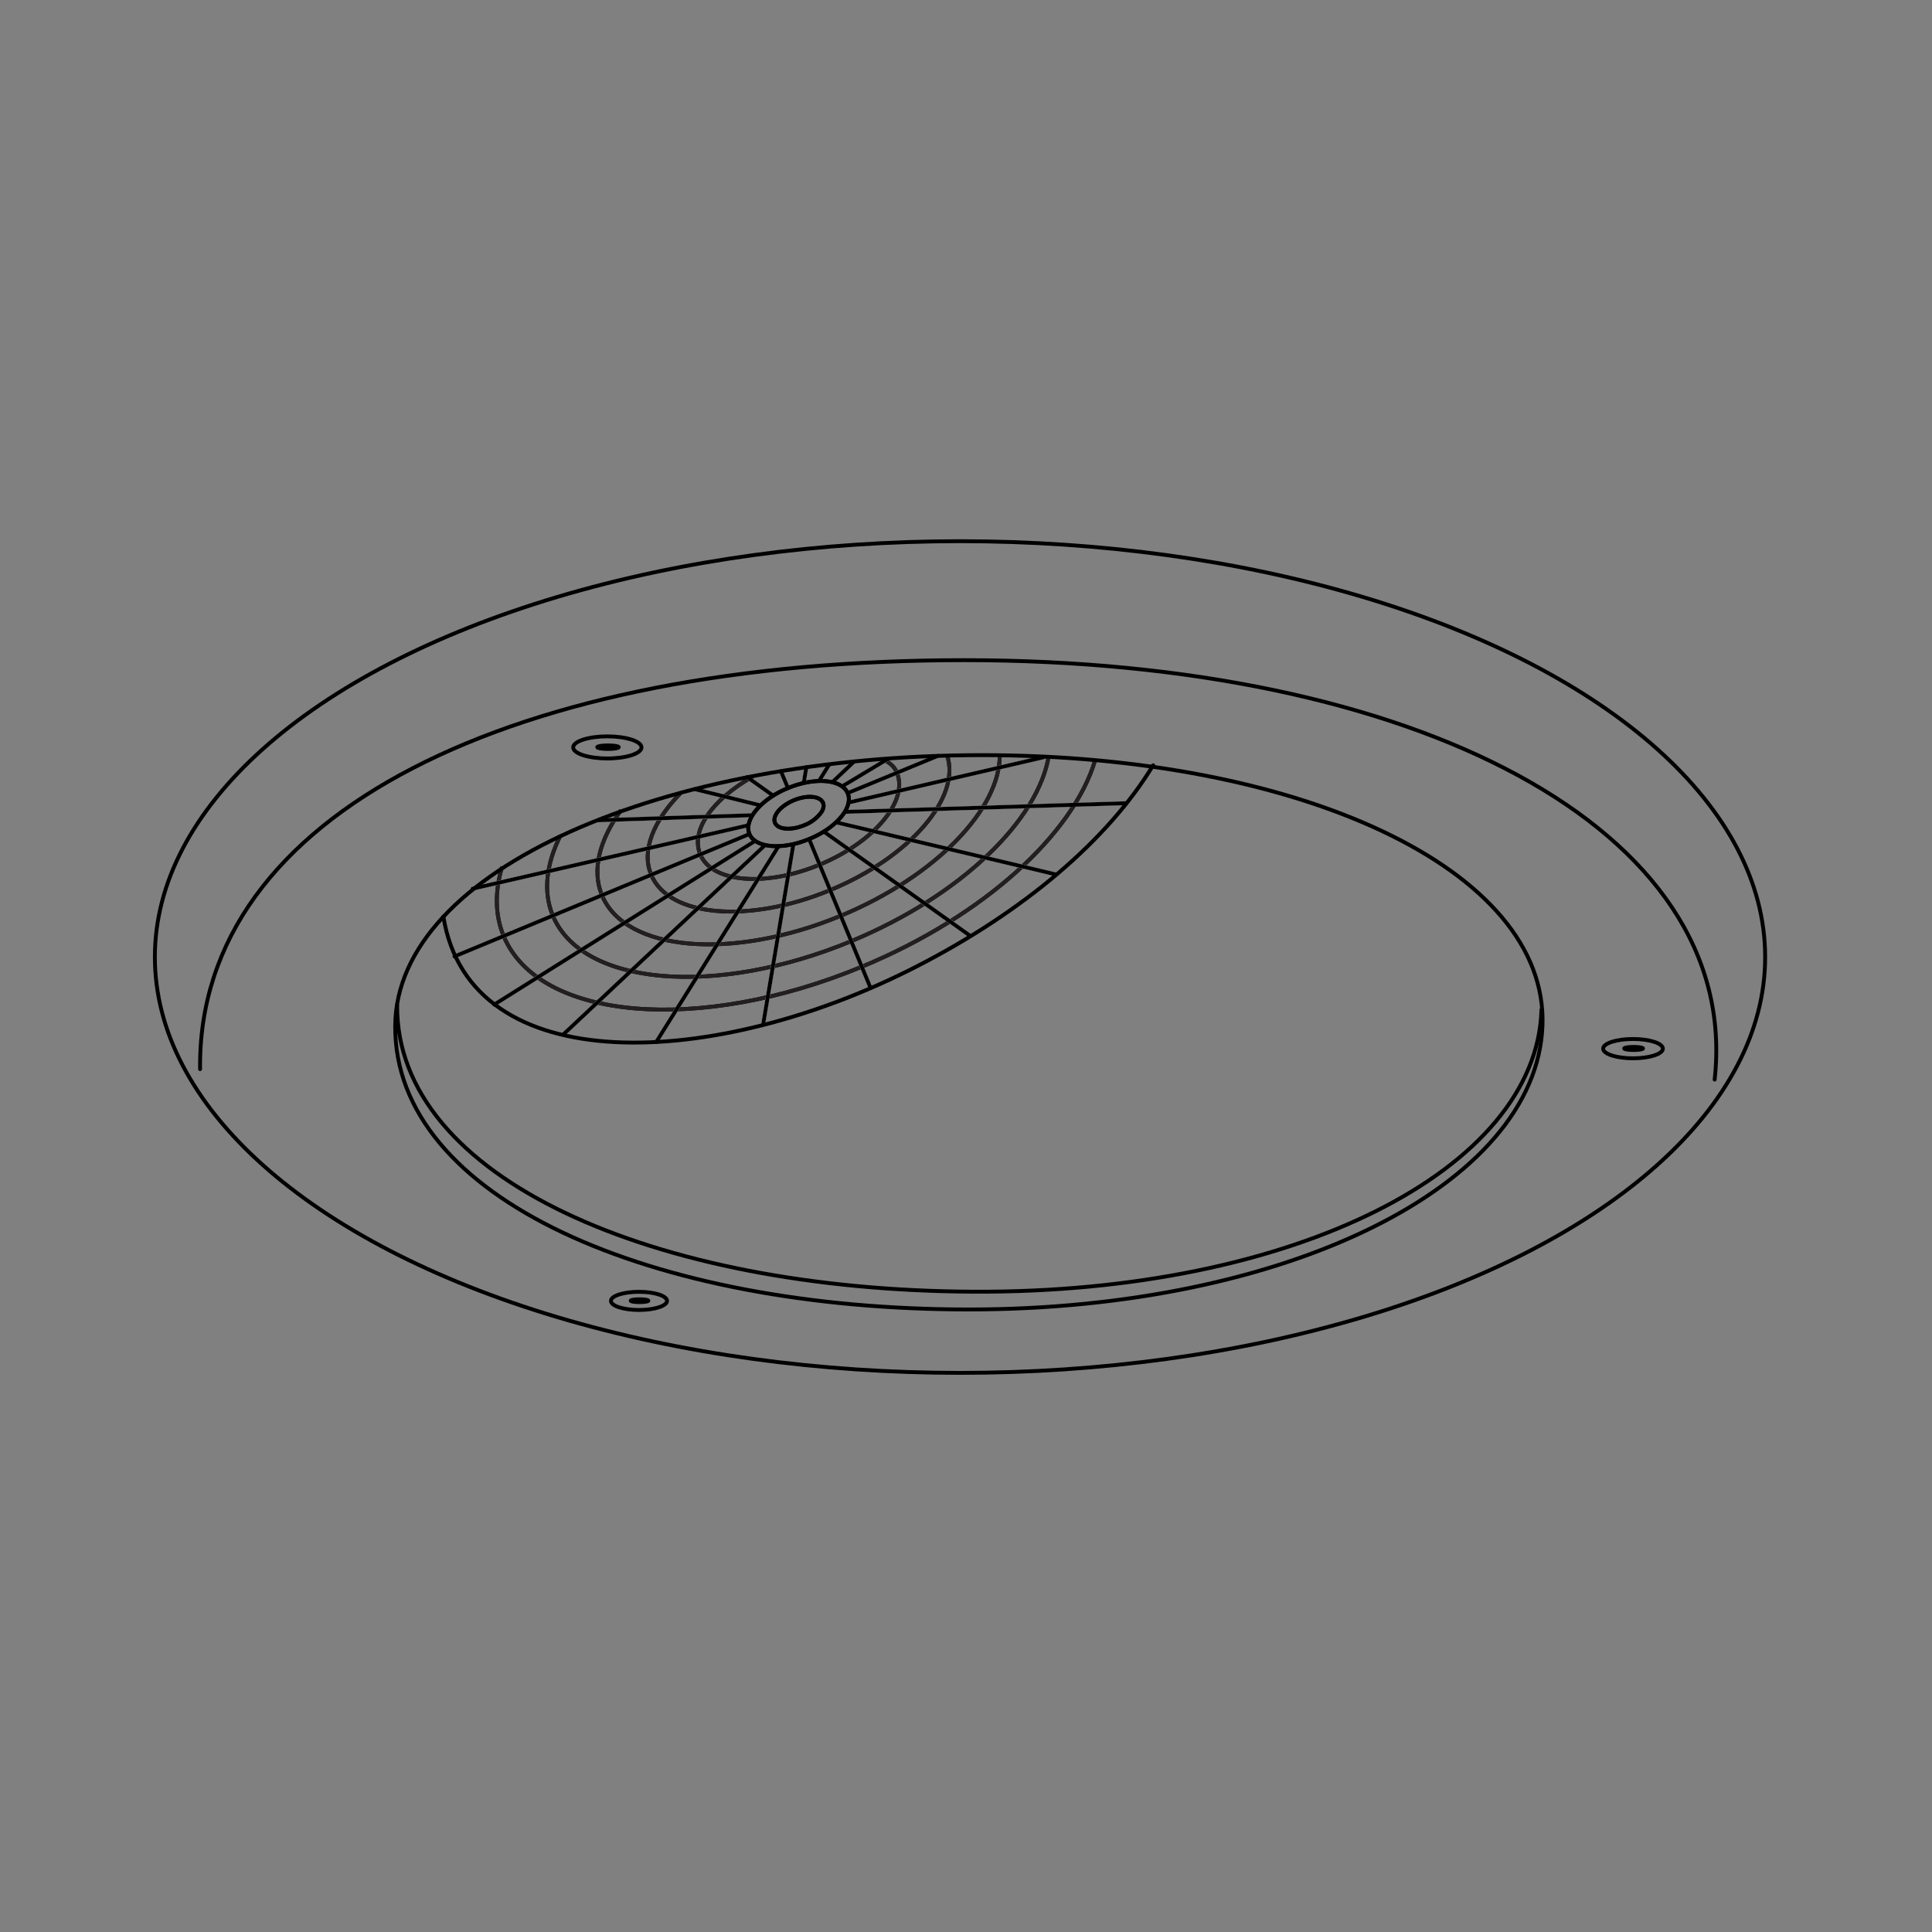 <svg id="Layer_2" data-name="Layer 2" xmlns="http://www.w3.org/2000/svg" viewBox="0 0 500 500"><rect x="0" y="0" width="500" height="500" fill="#808080" stroke="none"/><defs><style>.cls-1,.cls-2,.cls-3,.cls-4,.cls-5{fill:none;}.cls-1,.cls-2,.cls-5{stroke:#000;}.cls-1,.cls-5{stroke-linecap:round;}.cls-1,.cls-2{stroke-miterlimit:10;}.cls-3{stroke:#231f20;}.cls-4{stroke:#fff;}</style></defs><ellipse class="cls-1" cx="248.45" cy="247.68" rx="208.37" ry="107.62"/><path class="cls-1" d="M398.93,261.29c-1.17,41.42-64.24,73.4-147,73-82.62-.38-149.52-29.35-149.15-74.19"/><path class="cls-1" d="M51.78,276.69C51,210,133.6,170.85,249.59,170.85s201.35,43.3,194.16,108.55"/><ellipse class="cls-1" cx="157.18" cy="193.43" rx="8.84" ry="2.86"/><ellipse class="cls-1" cx="157.35" cy="193.37" rx="2.79" ry="0.46"/><ellipse class="cls-1" cx="422.62" cy="271.39" rx="7.73" ry="2.5"/><ellipse class="cls-1" cx="422.78" cy="271.34" rx="2.44" ry="0.4"/><ellipse class="cls-1" cx="165.37" cy="336.67" rx="7.26" ry="2.35"/><ellipse class="cls-1" cx="165.51" cy="336.62" rx="2.29" ry="0.37"/><path class="cls-2" d="M129.94,224.34c-1.89,6.34-1.87,12.43.4,17.9,9.08,21.88,50.56,25.43,92.75,7.93,31.64-13.13,54.62-34.34,60.31-53.35"/><path class="cls-2" d="M271.43,195.55c-2.7,16.7-22.72,36.25-51.08,48-35.15,14.58-69.72,11.63-77.29-6.6-2.57-6.22-1.68-13.4,2-20.75"/><path class="cls-2" d="M160.7,209.71c-5.57,7.69-7.61,15.49-4.91,22,6.05,14.59,33.7,16.95,61.83,5.28,24.61-10.21,41.36-27.75,41.11-41.75"/><path class="cls-2" d="M245.06,195.35c3.82,10.92-9.47,26.43-30.18,35-21.09,8.75-41.84,7-46.37-4-2.56-6.15.56-13.88,7.54-21"/><path class="cls-2" d="M194.76,201c-10.51,6-16.11,13.93-13.53,20.13,3,7.3,16.85,8.48,30.91,2.64s23-16.45,20-23.74c-.72-1.75-1.7-2.45-3.51-3.49"/><path class="cls-3" d="M129.94,224.34c-1.89,6.34-1.87,12.43.4,17.9,9.08,21.88,50.56,25.43,92.75,7.93,31.64-13.13,54.62-34.34,60.31-53.35"/><path class="cls-3" d="M271.43,195.55c-2.7,16.7-22.72,36.25-51.08,48-35.15,14.58-69.72,11.63-77.29-6.6-2.57-6.22-1.68-13.4,2-20.75"/><path class="cls-3" d="M160.7,209.71c-5.57,7.69-7.61,15.49-4.91,22,6.05,14.59,33.7,16.95,61.83,5.28,24.61-10.21,41.36-27.75,41.11-41.75"/><path class="cls-3" d="M245.06,195.35c3.82,10.92-9.47,26.43-30.18,35-21.09,8.75-41.84,7-46.37-4-2.56-6.15.56-13.88,7.54-21"/><path class="cls-3" d="M194.76,201c-10.51,6-16.11,13.93-13.53,20.13,3,7.3,16.85,8.48,30.91,2.64s23-16.45,20-23.74c-.72-1.75-1.7-2.45-3.51-3.49"/><line class="cls-2" x1="203.93" y1="203.98" x2="202.13" y2="199.65"/><line class="cls-2" x1="208.04" y1="202.4" x2="208.69" y2="198.53"/><line class="cls-2" x1="212.09" y1="201.88" x2="214.47" y2="198.07"/><line class="cls-2" x1="215.56" y1="202.27" x2="220.86" y2="197.27"/><line class="cls-2" x1="218.02" y1="203.46" x2="229.43" y2="196.61"/><line class="cls-2" x1="219.62" y1="205.14" x2="242.7" y2="195.63"/><line class="cls-2" x1="219.77" y1="207.66" x2="269.95" y2="196.01"/><line class="cls-2" x1="218.77" y1="210.11" x2="291.38" y2="207.87"/><line class="cls-2" x1="216.42" y1="212.83" x2="273.06" y2="226.25"/><line class="cls-2" x1="213.2" y1="215.22" x2="251.15" y2="242.24"/><line class="cls-2" x1="209.42" y1="217.21" x2="225.29" y2="255.66"/><line class="cls-2" x1="205.32" y1="218.54" x2="197.53" y2="264.95"/><line class="cls-2" x1="201.47" y1="219.04" x2="169.83" y2="269.66"/><line class="cls-2" x1="197.88" y1="218.83" x2="145.89" y2="267.61"/><line class="cls-2" x1="195.32" y1="217.7" x2="127.9" y2="259.98"/><line class="cls-2" x1="193.72" y1="215.95" x2="117.62" y2="247.52"/><polyline class="cls-2" points="193.64 213.58 123.08 229.82 122.33 230"/><line class="cls-2" x1="194.59" y1="210.98" x2="155.08" y2="212.28"/><line class="cls-2" x1="196.72" y1="208.41" x2="179.82" y2="204.24"/><line class="cls-2" x1="200.07" y1="205.89" x2="193.35" y2="201.11"/><line class="cls-4" x1="203.93" y1="203.98" x2="202.13" y2="199.65"/><line class="cls-4" x1="208.04" y1="202.4" x2="208.69" y2="198.53"/><line class="cls-4" x1="212.09" y1="201.88" x2="214.47" y2="198.07"/><line class="cls-4" x1="215.56" y1="202.27" x2="220.86" y2="197.27"/><line class="cls-4" x1="218.02" y1="203.46" x2="229.43" y2="196.61"/><line class="cls-4" x1="219.62" y1="205.14" x2="242.7" y2="195.63"/><line class="cls-4" x1="219.77" y1="207.66" x2="269.95" y2="196.01"/><line class="cls-4" x1="218.77" y1="210.11" x2="291.38" y2="207.87"/><line class="cls-4" x1="216.42" y1="212.83" x2="273.06" y2="226.25"/><line class="cls-4" x1="213.2" y1="215.22" x2="251.15" y2="242.24"/><line class="cls-4" x1="209.42" y1="217.21" x2="225.29" y2="255.66"/><line class="cls-4" x1="205.32" y1="218.54" x2="197.53" y2="264.95"/><line class="cls-4" x1="201.47" y1="219.04" x2="169.83" y2="269.66"/><line class="cls-4" x1="197.88" y1="218.83" x2="145.89" y2="267.61"/><line class="cls-4" x1="195.32" y1="217.7" x2="127.9" y2="259.98"/><line class="cls-4" x1="193.72" y1="215.95" x2="117.62" y2="247.52"/><polyline class="cls-4" points="193.64 213.58 123.08 229.82 122.33 230"/><line class="cls-4" x1="194.59" y1="210.98" x2="155.08" y2="212.28"/><line class="cls-4" x1="196.72" y1="208.41" x2="179.82" y2="204.24"/><line class="cls-4" x1="200.07" y1="205.89" x2="193.35" y2="201.11"/><line class="cls-5" x1="203.93" y1="203.98" x2="202.13" y2="199.65"/><line class="cls-5" x1="208.04" y1="202.4" x2="208.69" y2="198.53"/><line class="cls-5" x1="212.09" y1="201.88" x2="214.47" y2="198.07"/><line class="cls-5" x1="215.56" y1="202.27" x2="220.86" y2="197.27"/><line class="cls-5" x1="218.02" y1="203.46" x2="229.43" y2="196.61"/><line class="cls-5" x1="219.62" y1="205.14" x2="242.7" y2="195.63"/><line class="cls-5" x1="219.77" y1="207.66" x2="269.95" y2="196.01"/><line class="cls-5" x1="218.77" y1="210.11" x2="291.38" y2="207.87"/><line class="cls-5" x1="216.42" y1="212.83" x2="273.06" y2="226.25"/><line class="cls-5" x1="213.2" y1="215.22" x2="251.15" y2="242.24"/><line class="cls-5" x1="209.42" y1="217.21" x2="225.29" y2="255.66"/><line class="cls-5" x1="205.32" y1="218.54" x2="197.53" y2="264.95"/><line class="cls-5" x1="201.47" y1="219.04" x2="169.83" y2="269.66"/><line class="cls-5" x1="197.88" y1="218.83" x2="145.89" y2="267.61"/><line class="cls-5" x1="195.32" y1="217.7" x2="127.9" y2="259.98"/><line class="cls-5" x1="193.72" y1="215.95" x2="117.62" y2="247.52"/><polyline class="cls-5" points="193.64 213.58 123.08 229.82 122.33 230"/><line class="cls-5" x1="194.59" y1="210.98" x2="155.08" y2="212.28"/><line class="cls-5" x1="196.72" y1="208.41" x2="179.82" y2="204.24"/><line class="cls-5" x1="200.07" y1="205.89" x2="193.35" y2="201.11"/><path class="cls-1" d="M219.39,205.3a4,4,0,0,1,.26,2.07,6.94,6.94,0,0,1-1.05,2.77c-1.61,2.62-4.93,5.27-9.19,7-7,2.91-13.95,2.32-15.46-1.32s3-9,10-11.88S217.88,201.66,219.39,205.3Z"/><path class="cls-2" d="M219.39,205.3a4,4,0,0,1,.26,2.07,6.94,6.94,0,0,1-1.05,2.77c-1.61,2.62-4.93,5.27-9.19,7-7,2.91-13.95,2.32-15.46-1.32s3-9,10-11.88S217.88,201.66,219.39,205.3Z"/><path class="cls-1" d="M213,207.77a2,2,0,0,1,.13,1,3.31,3.31,0,0,1-.51,1.35,9.7,9.7,0,0,1-4.5,3.45c-3.44,1.42-6.82,1.13-7.56-.65s1.45-4.38,4.88-5.81S212.26,206,213,207.77Z"/><path class="cls-2" d="M213,207.77a2,2,0,0,1,.13,1,3.31,3.31,0,0,1-.51,1.35,9.7,9.7,0,0,1-4.5,3.45c-3.44,1.42-6.82,1.13-7.56-.65s1.45-4.38,4.88-5.81S212.26,206,213,207.77Z"/><path class="cls-1" d="M298.44,198.05C286.69,217.42,264.83,236,237,250.23c-51.77,26.53-115.38,29.7-122.25-13"/><path class="cls-1" d="M399.19,265.43c-1.53,41.4-66.47,73.46-148.46,73.46S101.9,310.27,102.28,265.43c.35-40.57,69.9-70,151.89-70S400.68,224.88,399.19,265.43Z"/></svg>